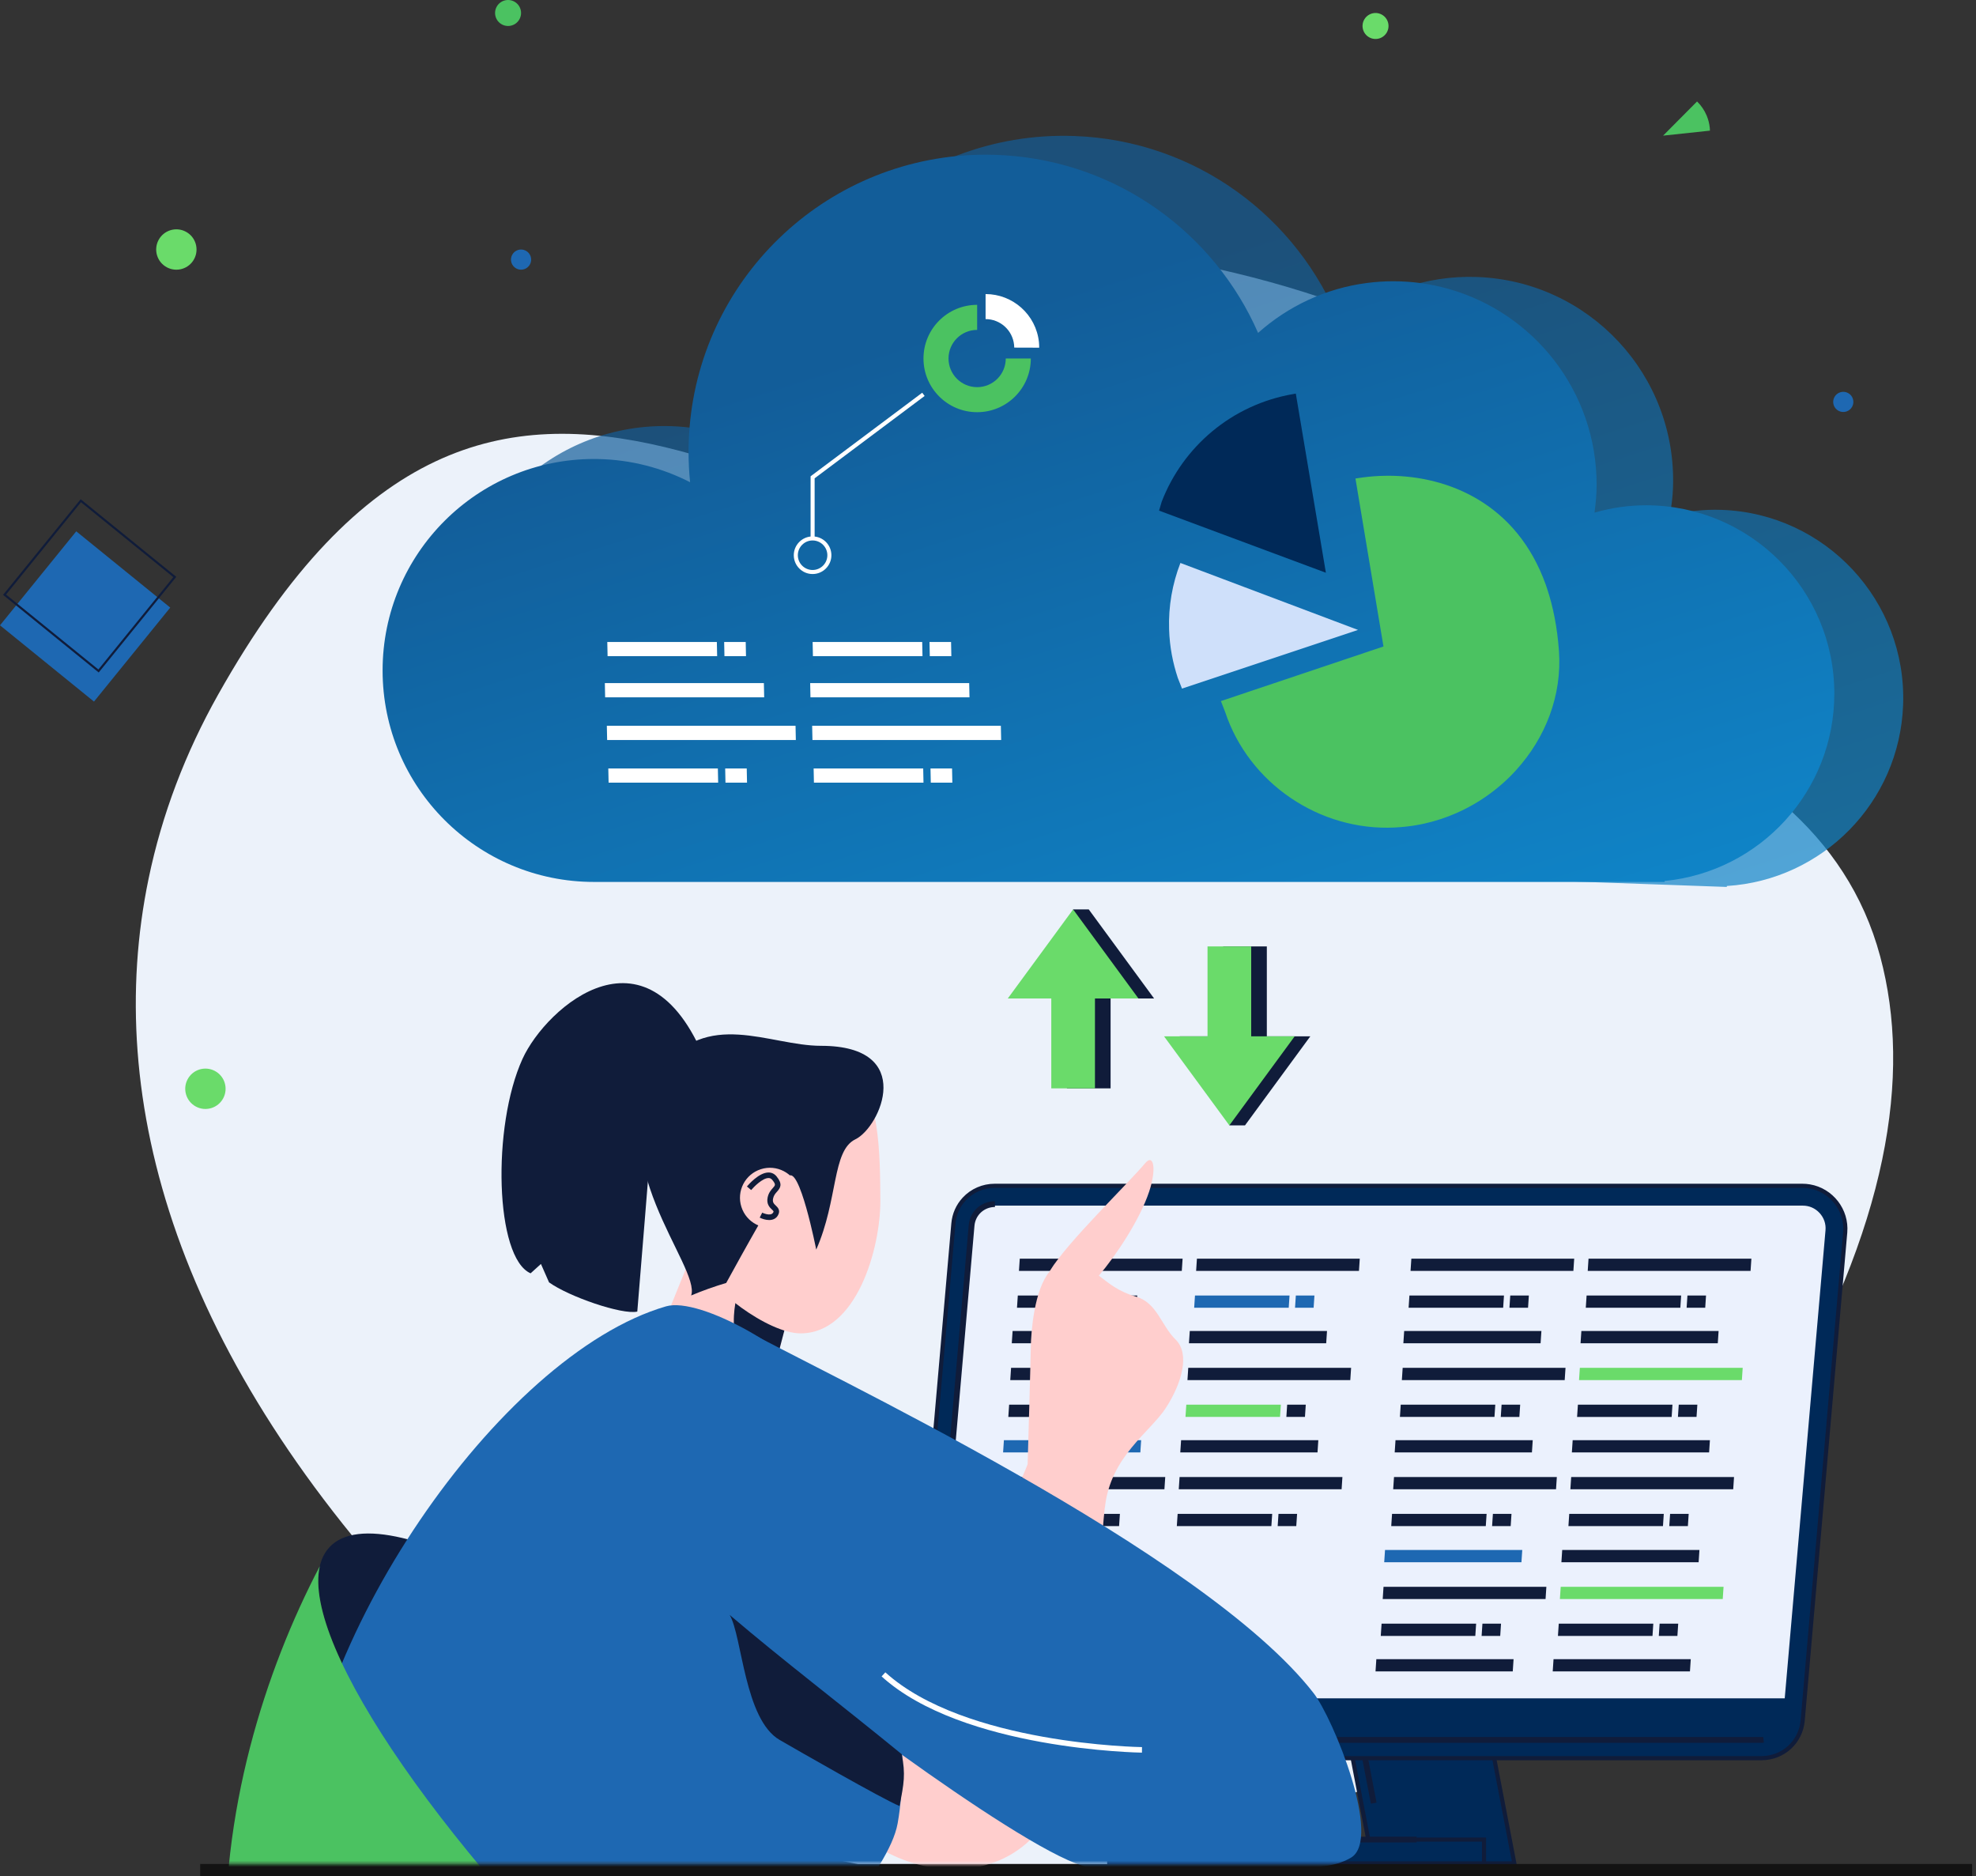 <svg width="316" height="300" viewBox="0 0 316 300" fill="none" xmlns="http://www.w3.org/2000/svg">
<rect x="0" y="0" width="316" height="300" fill="#333333" stroke="none"/>
<path d="M236.455 74.48C205.714 98.481 163.336 81.093 149.243 64.291C107.623 14.685 267.202 50.477 236.455 74.48Z" fill="#ECF2FA"/>
<path d="M284.177 226.469C264.007 261.036 224.274 290.586 180.312 298.135C173.214 299.355 166.002 300 158.744 300C157.028 300 155.312 299.965 153.591 299.886C124.343 298.648 94.605 286.698 68.567 259.394C28.35 217.216 16.406 175.979 23.761 140.494C25.9 130.169 29.673 120.328 34.861 111.098C80.403 30.037 127.647 90.441 191.347 99.334C235.287 105.463 290.033 113.156 300.684 152.939C305.779 171.949 301.919 196.059 284.177 226.469Z" fill="#ECF2FA"/>
<path d="M242.178 297.938H219.549L211.342 255.193C210.026 248.341 215.277 241.985 222.254 241.985C227.583 241.985 232.163 245.769 233.167 251.003L242.178 297.938Z" fill="#002958"/>
<path d="M242.577 298.27H219.274L219.221 298.002L211.014 255.257C210.368 251.892 211.249 248.45 213.431 245.809C215.613 243.168 218.827 241.655 222.252 241.655C227.731 241.655 232.458 245.56 233.491 250.94L242.577 298.27ZM219.82 297.607H241.776L232.838 251.065C231.865 245.996 227.412 242.317 222.251 242.317C219.025 242.317 215.996 243.743 213.941 246.231C211.885 248.717 211.056 251.962 211.664 255.13L219.82 297.607Z" fill="#101C3A"/>
<path d="M219.231 288.39L220.138 288.215L213.71 254.738C213.22 252.181 213.89 249.561 215.548 247.553C217.206 245.546 219.653 244.394 222.257 244.394C226.422 244.394 230.017 247.365 230.803 251.456L234.643 271.457L235.55 271.283L231.709 251.282C230.839 246.757 226.864 243.471 222.257 243.471C219.377 243.471 216.672 244.745 214.837 246.965C213.001 249.186 212.26 252.082 212.803 254.912L219.231 288.39Z" fill="#101C3A"/>
<path d="M237.32 294.126H177.389V297.939H237.32V294.126Z" fill="#002958"/>
<path d="M237.652 298.27H177.057V293.794H237.652V298.27ZM177.72 297.607H236.99V294.457H177.72V297.607Z" fill="#101C3A"/>
<path d="M226.543 293.664H177.387V294.587H226.543V293.664Z" fill="#101C3A"/>
<path d="M295.084 197.037L292.24 229.682L288.909 267.878L288.284 275.08C287.991 278.51 285.147 281.107 281.691 281.107H152.497C148.626 281.107 145.52 277.863 145.647 274.046C145.645 273.922 145.651 273.798 145.667 273.675L145.711 273.172L145.865 271.413L145.938 270.537L146.484 264.351L148.937 236.089L152.467 195.631C152.599 194.102 153.238 192.741 154.209 191.698C155.415 190.398 157.151 189.595 159.06 189.595H288.254C288.643 189.595 289.024 189.63 289.397 189.692C292.844 190.276 295.392 193.449 295.084 197.037Z" fill="#002958"/>
<path d="M281.692 281.439H152.496C150.539 281.439 148.707 280.659 147.337 279.242C145.968 277.827 145.25 275.979 145.315 274.034C145.313 273.912 145.32 273.774 145.337 273.634L148.606 236.06L152.136 195.601C152.27 194.04 152.904 192.612 153.965 191.472C155.269 190.069 157.125 189.264 159.059 189.264H288.254C288.645 189.264 289.037 189.297 289.449 189.366C293.111 189.984 295.731 193.365 295.414 197.063L288.615 275.108C288.305 278.718 285.33 281.439 281.692 281.439ZM159.059 189.927C157.309 189.927 155.629 190.653 154.45 191.924C153.491 192.956 152.918 194.246 152.797 195.658L145.996 273.703C145.981 273.824 145.976 273.933 145.978 274.04C145.919 275.818 146.571 277.496 147.813 278.779C149.057 280.066 150.72 280.775 152.495 280.775H281.691C284.983 280.775 287.673 278.315 287.953 275.052L294.751 197.007C295.04 193.65 292.663 190.58 289.339 190.018C288.963 189.956 288.608 189.926 288.253 189.926L159.059 189.927Z" fill="#101C3A"/>
<path d="M285.413 271.538L291.933 196.703C292.022 195.684 291.684 194.704 290.987 193.944C290.288 193.184 289.339 192.764 288.316 192.764H159.115C157.284 192.764 155.782 194.138 155.624 195.96L149.039 271.538H285.413Z" fill="#EBF1FD"/>
<path d="M152.451 278.651H281.652C281.796 278.651 281.939 278.644 282.08 278.63L281.972 277.713C281.862 277.725 281.751 277.73 281.636 277.73H152.436C151.474 277.73 150.584 277.336 149.926 276.621C149.27 275.906 148.954 274.985 149.035 274.029L155.836 195.984C155.984 194.272 157.393 192.981 159.114 192.981L159.098 192.058C156.902 192.058 155.104 193.705 154.917 195.887L148.116 273.933C148.012 275.154 148.413 276.328 149.249 277.239C150.088 278.149 151.224 278.651 152.451 278.651Z" fill="#101C3A"/>
<path d="M174.981 244.004L175.112 242.047H159.992L159.862 244.004H174.981Z" fill="#101C3A"/>
<path d="M186.213 238.114L186.344 236.157H160.302L160.172 238.114H186.213Z" fill="#101C3A"/>
<path d="M182.36 232.224L182.491 230.266H160.544L160.414 232.224H182.36Z" fill="#1E68B2"/>
<path d="M178.963 244.004L179.093 242.047H176.12L175.989 244.004H178.963Z" fill="#101C3A"/>
<path d="M203.316 244.004L203.447 242.047H188.327L188.196 244.004H203.316Z" fill="#101C3A"/>
<path d="M214.548 238.114L214.677 236.157H188.637L188.506 238.114H214.548Z" fill="#101C3A"/>
<path d="M210.695 232.224L210.825 230.266H188.88L188.749 232.224H210.695Z" fill="#101C3A"/>
<path d="M207.298 244.004L207.429 242.047H204.455L204.325 244.004H207.298Z" fill="#101C3A"/>
<path d="M176.371 226.547L176.501 224.59H161.38L161.25 226.547H176.371Z" fill="#101C3A"/>
<path d="M187.602 220.658L187.732 218.699H161.691L161.561 220.658H187.602Z" fill="#101C3A"/>
<path d="M183.749 214.767L183.88 212.809H161.934L161.803 214.767H183.749Z" fill="#101C3A"/>
<path d="M180.35 226.546L180.481 224.59H177.506L177.377 226.546H180.35Z" fill="#101C3A"/>
<path d="M204.702 226.546L204.833 224.59H189.712L189.582 226.546H204.702Z" fill="#6ADB6A"/>
<path d="M215.937 220.657L216.068 218.699H190.026L189.897 220.657H215.937Z" fill="#101C3A"/>
<path d="M212.084 214.767L212.214 212.809H190.268L190.137 214.767H212.084Z" fill="#101C3A"/>
<path d="M208.687 226.546L208.817 224.59H205.843L205.713 226.546H208.687Z" fill="#101C3A"/>
<path d="M177.757 209.09L177.888 207.134H162.767L162.637 209.09H177.757Z" fill="#101C3A"/>
<path d="M188.991 203.2L189.121 201.243H163.08L162.95 203.2H188.991Z" fill="#101C3A"/>
<path d="M181.741 209.09L181.87 207.134H178.897L178.766 209.09H181.741Z" fill="#101C3A"/>
<path d="M206.092 209.09L206.222 207.134H191.101L190.971 209.09H206.092Z" fill="#1E68B2"/>
<path d="M217.324 203.2L217.453 201.243H191.412L191.282 203.2H217.324Z" fill="#101C3A"/>
<path d="M210.074 209.09L210.204 207.134H207.23L207.1 209.09H210.074Z" fill="#1E68B2"/>
<path d="M237.605 244.004L237.736 242.047H222.616L222.485 244.004H237.605Z" fill="#101C3A"/>
<path d="M248.838 238.114L248.968 236.157H222.928L222.797 238.114H248.838Z" fill="#101C3A"/>
<path d="M244.984 232.224L245.114 230.266H223.168L223.037 232.224H244.984Z" fill="#101C3A"/>
<path d="M241.587 244.004L241.717 242.047H238.744L238.614 244.004H241.587Z" fill="#101C3A"/>
<path d="M265.94 244.004L266.07 242.047H250.951L250.821 244.004H265.94Z" fill="#101C3A"/>
<path d="M277.174 238.114L277.304 236.157H251.263L251.133 238.114H277.174Z" fill="#101C3A"/>
<path d="M273.318 232.224L273.448 230.266H251.501L251.371 232.224H273.318Z" fill="#101C3A"/>
<path d="M269.924 244.004L270.053 242.047H267.08L266.95 244.004H269.924Z" fill="#101C3A"/>
<path d="M238.994 226.546L239.124 224.59H224.003L223.873 226.546H238.994Z" fill="#101C3A"/>
<path d="M250.225 220.657L250.356 218.699H224.314L224.184 220.657H250.225Z" fill="#101C3A"/>
<path d="M246.37 214.767L246.501 212.809H224.555L224.424 214.767H246.37Z" fill="#101C3A"/>
<path d="M242.976 226.547L243.106 224.59H240.132L240.002 226.547H242.976Z" fill="#101C3A"/>
<path d="M267.328 226.547L267.458 224.59H252.338L252.207 226.547H267.328Z" fill="#101C3A"/>
<path d="M278.56 220.658L278.69 218.699H252.649L252.518 220.658H278.56Z" fill="#6ADB6A"/>
<path d="M274.706 214.767L274.837 212.809H252.891L252.76 214.767H274.706Z" fill="#101C3A"/>
<path d="M271.308 226.546L271.439 224.59H268.464L268.334 226.546H271.308Z" fill="#101C3A"/>
<path d="M240.384 209.09L240.514 207.134H225.394L225.264 209.09H240.384Z" fill="#101C3A"/>
<path d="M251.614 203.2L251.745 201.243H225.703L225.573 203.2H251.614Z" fill="#101C3A"/>
<path d="M244.364 209.09L244.493 207.134H241.519L241.389 209.09H244.364Z" fill="#101C3A"/>
<path d="M268.718 209.09L268.848 207.134H253.727L253.598 209.09H268.718Z" fill="#101C3A"/>
<path d="M279.949 203.2L280.08 201.243H254.037L253.908 203.2H279.949Z" fill="#101C3A"/>
<path d="M272.697 209.09L272.827 207.134H269.853L269.723 209.09H272.697Z" fill="#101C3A"/>
<path d="M241.919 267.236L242.049 265.278H220.103L219.973 267.236H241.919Z" fill="#101C3A"/>
<path d="M270.255 267.236L270.386 265.278H248.44L248.309 267.236H270.255Z" fill="#101C3A"/>
<path d="M235.93 261.56L236.061 259.602H220.941L220.811 261.56H235.93Z" fill="#101C3A"/>
<path d="M247.164 255.669L247.294 253.711H221.252L221.121 255.669H247.164Z" fill="#101C3A"/>
<path d="M243.308 249.779L243.438 247.821H221.493L221.362 249.779H243.308Z" fill="#1E68B2"/>
<path d="M239.913 261.56L240.043 259.602H237.069L236.938 261.56H239.913Z" fill="#101C3A"/>
<path d="M264.265 261.56L264.394 259.602H249.275L249.145 261.56H264.265Z" fill="#101C3A"/>
<path d="M275.499 255.669L275.629 253.711H249.587L249.457 255.669H275.499Z" fill="#6ADB6A"/>
<path d="M271.643 249.779L271.773 247.821H249.827L249.698 249.779H271.643Z" fill="#101C3A"/>
<path d="M268.248 261.56L268.378 259.602H265.404L265.274 261.56H268.248Z" fill="#101C3A"/>
<path d="M265.961 21.688L273.451 20.888V20.885L273.425 20.419C273.357 19.799 273.212 19.157 272.931 18.486C272.568 17.617 272.039 16.852 271.392 16.222L265.961 21.688Z" fill="#4BC261"/>
<path d="M315.379 298.021H32.016V300H315.379V298.021Z" fill="#131313"/>
<path opacity="0.7" d="M275.321 81.521C272.463 81.42 269.693 81.745 267.047 82.398C267.299 80.946 267.491 79.471 267.545 77.957C268.184 60.001 254.145 44.927 236.188 44.288C227.89 43.993 220.23 46.859 214.303 51.773C207.563 34.75 191.258 22.439 171.793 21.746C145.561 20.812 123.54 41.321 122.606 67.553C122.548 69.188 122.574 70.806 122.678 72.403C118.152 69.88 112.992 68.339 107.459 68.142C88.796 67.478 73.129 82.069 72.465 100.732C71.802 119.394 86.392 135.061 105.054 135.724L276.147 141.81L276.154 141.66C291.433 140.71 303.789 128.301 304.344 112.683C304.934 96.063 291.94 82.112 275.321 81.521Z" fill="url(#paint0_linear_18_9992)"/>
<path d="M293.344 110.898C293.344 126.527 281.437 139.368 266.198 140.86V141.01H94.998C76.326 141.01 61.185 125.873 61.185 107.197C61.185 88.525 76.326 73.385 94.998 73.385C95.2 73.385 95.398 73.385 95.596 73.393H95.599C100.917 73.486 105.911 74.828 110.36 77.102C110.198 75.51 110.113 73.894 110.113 72.257C110.113 70.924 110.17 69.602 110.278 68.298C112.286 43.9 132.724 24.731 157.639 24.731C158.645 24.731 159.64 24.763 160.625 24.828H160.629C178.82 25.956 194.231 37.322 201.193 53.226C205.953 48.988 211.954 46.106 218.593 45.245C219.971 45.064 221.374 44.97 222.799 44.97C225.842 44.97 228.783 45.386 231.576 46.171H231.58C245.282 50.001 255.331 62.576 255.331 77.502C255.331 79.018 255.19 80.497 254.992 81.959C257.615 81.212 260.37 80.788 263.231 80.788C279.86 80.787 293.344 94.27 293.344 110.898Z" fill="url(#paint1_linear_18_9992)"/>
<path d="M206.877 62.991L207.225 62.932L212.034 91.574L185.357 81.643L185.78 80.211C189.148 71.479 196.944 64.679 206.877 62.991Z" fill="#002958"/>
<path d="M226.404 131.949C226.875 131.872 227.336 131.777 227.789 131.678C229.526 131.29 231.202 130.74 232.794 130.049C235.474 128.889 237.937 127.319 240.094 125.445C240.851 124.791 241.563 124.101 242.24 123.371C242.33 123.271 242.42 123.178 242.509 123.072C247.152 117.945 249.811 111.188 249.308 104.094C249.036 100.299 248.368 96.964 247.387 94.044C247.322 93.847 247.256 93.649 247.185 93.453C242.559 80.539 231.643 76.107 222.145 76.065C221.941 76.066 221.733 76.066 221.53 76.073C220.319 76.086 219.135 76.179 217.997 76.327C217.587 76.377 217.174 76.439 216.762 76.506L220.874 101.159L220.976 101.763L221.244 103.364L200.782 110.235L200.207 110.428L200.01 110.492L198.448 111.017L195.246 112.097L195.918 113.818C199.727 125.305 211.061 132.879 223.003 132.311C224.526 132.237 225.61 132.079 226.404 131.949Z" fill="#4BC261"/>
<path d="M217.175 100.717L189.023 110.1C189.023 110.097 189.022 110.093 189.021 110.09L188.35 108.378C187.581 106.041 187.051 103.505 186.962 100.639C186.838 96.933 187.484 93.328 188.77 90.009L217.175 100.717Z" fill="#CFE0FA"/>
<path d="M114.848 125.14L114.8 122.872H97.279L97.327 125.14H114.848Z" fill="white"/>
<path d="M127.27 118.315L127.222 116.046H97.045L97.093 118.315H127.27Z" fill="white"/>
<path d="M122.206 111.489L122.158 109.22H96.727L96.773 111.489H122.206Z" fill="white"/>
<path d="M119.464 125.14L119.417 122.872H115.971L116.017 125.14H119.464Z" fill="white"/>
<path d="M147.684 125.14L147.637 122.872H130.115L130.163 125.14H147.684Z" fill="white"/>
<path d="M160.104 118.315L160.056 116.046H129.879L129.927 118.315H160.104Z" fill="white"/>
<path d="M155.04 111.489L154.992 109.22H129.561L129.608 111.489H155.04Z" fill="white"/>
<path d="M152.298 125.14L152.251 122.872H148.805L148.851 125.14H152.298Z" fill="white"/>
<path d="M114.686 104.911L114.638 102.643H97.117L97.165 104.911H114.686Z" fill="white"/>
<path d="M119.299 104.911L119.253 102.643H115.807L115.853 104.911H119.299Z" fill="white"/>
<path d="M147.524 104.911L147.477 102.643H129.955L130.003 104.911H147.524Z" fill="white"/>
<path d="M152.139 104.911L152.093 102.643H148.646L148.693 104.911H152.139Z" fill="white"/>
<path d="M166.187 55.59L162.197 55.577C162.197 55.423 162.184 55.293 162.171 55.139C161.925 52.775 159.937 51.019 157.613 51.019V47.017C161.965 47.017 165.697 50.309 166.149 54.726C166.174 55.022 166.187 55.293 166.187 55.59Z" fill="white"/>
<path d="M160.841 57.322C160.84 59.851 158.794 61.901 156.266 61.901C153.737 61.901 151.686 59.851 151.686 57.321C151.686 54.793 153.736 52.747 156.265 52.746V48.739C151.525 48.739 147.682 52.581 147.682 57.321C147.682 62.061 151.525 65.904 156.266 65.904C161.005 65.904 164.848 62.062 164.848 57.322H160.841Z" fill="#4BC261"/>
<path d="M130.275 86.089H129.629V76.154L147.48 62.791L147.867 63.307L130.275 76.476V86.089Z" fill="white"/>
<path d="M129.949 91.78C128.291 91.78 126.941 90.431 126.941 88.773C126.941 87.115 128.291 85.766 129.949 85.766C131.607 85.766 132.956 87.115 132.956 88.773C132.956 90.431 131.607 91.78 129.949 91.78ZM129.949 86.412C128.647 86.412 127.589 87.47 127.589 88.773C127.589 90.075 128.648 91.134 129.949 91.134C131.252 91.134 132.31 90.075 132.31 88.773C132.31 87.471 131.251 86.412 129.949 86.412Z" fill="white"/>
<mask id="mask0_18_9992" style="mask-type:luminance" maskUnits="userSpaceOnUse" x="32" y="154" width="189" height="145">
<path d="M32.015 298.015L50.891 231.473L80.2 155.809L110.723 154.675L148.582 169.881L165.036 189.983L184.987 182.233L199.548 196.633L195.792 242.178C195.792 242.178 220.34 272.318 220.674 273.484C221.008 274.649 218.715 298.016 218.715 298.016H32.015V298.015Z" fill="white"/>
</mask>
<g mask="url(#mask0_18_9992)">
<path d="M188.004 214.182C185.674 211.917 185.059 208.286 181.636 207.302C178.798 206.486 177.274 205.13 175.725 203.96C178.494 200.705 182.259 195.059 183.767 190.538C185.02 186.79 184.441 184.422 183.16 185.95C180.25 189.42 170.741 198.538 167.905 203.177C167.882 203.217 167.862 203.261 167.847 203.307C165.404 206.237 164.893 212.774 164.844 215.427C164.77 219.385 164.432 230.914 164.337 234.107C158.376 250.021 134.719 268.22 132.368 274.206C124.821 293.423 154.563 307.999 166.591 292.102C176.174 279.438 174.964 256.828 176.68 241.045L176.692 241.051C177.571 232.838 183.939 229.005 186.478 225.055C189.017 221.103 190.332 216.448 188.004 214.182Z" fill="#FFCECD"/>
<path d="M104.32 179.749C104.145 170.919 113.222 170.696 113.222 170.696C104.019 146.103 87.33 161.027 83.563 169.29C78.637 180.093 79.172 201.109 84.852 203.586L86.507 202.091L87.801 205.032C90.972 207.312 99.459 210.245 101.915 209.707C101.915 209.707 104.332 180.294 104.32 179.749Z" fill="#101C3A"/>
<path d="M127.175 206.069L122.949 222.21C121.718 223.518 115.386 221.583 105.344 213.579L111.095 199.372C111.095 199.372 117.016 202.544 127.175 206.069Z" fill="#FFCECD"/>
<path d="M125.891 210.981L124.016 218.143C114.514 218.332 117.957 206.698 117.97 206.712C121.765 209.623 124.524 211.125 125.891 210.981Z" fill="#101C3A"/>
<path d="M127.973 213.187C122.843 213.151 113.482 206.161 111.408 201.468C110.667 199.795 112.818 173.431 118.04 171.588C120.242 170.816 133.892 173.198 135.959 173.198C140.695 173.198 140.746 185.055 140.787 191.869C140.835 199.512 137.02 213.25 127.973 213.187Z" fill="#FFCECD"/>
<path d="M110.527 207.128C112.356 206.357 114.232 205.694 116.137 205.124C118.748 200.358 124.214 190.497 126.01 188.172C127.791 185.866 130.53 199.796 130.53 199.796C134.057 191.798 133.044 183.973 136.789 182.162C140.792 180.227 146.601 167.212 131.3 167.212C123.018 167.212 113.018 161.15 105.699 171.087C95.476 184.968 112.165 202.598 110.527 207.128Z" fill="#101C3A"/>
<path d="M127.696 190.047C128.503 192.568 127.114 195.268 124.592 196.075C122.071 196.882 119.371 195.493 118.564 192.971C117.756 190.449 119.145 187.75 121.667 186.942C124.19 186.134 126.887 187.525 127.696 190.047Z" fill="#FFCECD"/>
<path d="M123 195.067C122.447 195.067 121.879 194.877 121.491 194.678L121.893 193.888C121.907 193.895 123.247 194.543 123.637 193.879C123.751 193.685 123.754 193.681 123.45 193.393C123.088 193.05 122.541 192.53 122.761 191.449C122.913 190.709 123.307 190.267 123.594 189.946C123.998 189.495 124.096 189.386 123.508 188.658C123.34 188.45 123.15 188.354 122.908 188.352C122.906 188.352 122.903 188.352 122.901 188.352C121.943 188.352 120.544 189.772 120.128 190.272L119.447 189.705C119.639 189.476 121.356 187.465 122.902 187.465C122.905 187.465 122.91 187.465 122.915 187.465C123.421 187.469 123.865 187.689 124.198 188.102C125.181 189.32 124.823 189.902 124.255 190.537C123.998 190.825 123.733 191.122 123.63 191.627C123.508 192.227 123.752 192.458 124.06 192.751C124.366 193.04 124.876 193.524 124.401 194.33C124.074 194.881 123.546 195.067 123 195.067Z" fill="#101C3A"/>
<path d="M137.848 295.523C176.113 331.455 200.029 368.148 191.265 377.481C182.502 386.814 144.379 365.251 106.113 329.319C67.849 293.387 43.935 256.694 52.698 247.362C61.46 238.029 99.584 259.592 137.848 295.523Z" fill="#101C3A"/>
<path d="M104.815 324.651C98.784 327.681 58.454 386.149 125.67 386.149C140.796 386.149 183.372 368.329 185.001 372.176C191.613 387.783 166.294 412.063 177.949 441.598C188.699 443.126 216.016 440.004 219.212 441.661C228.979 436.898 234.467 430.887 236.658 419.418C239.428 404.835 246.711 378.252 246.39 346.998C245.863 295.87 113.537 321.016 104.815 324.651Z" fill="#E6E6E6"/>
<path d="M143.548 291.55C147.664 268.659 133.416 225.184 132.081 223.126C127.55 216.138 111.966 207.282 106.507 208.869C79.74 216.65 47.816 263.486 47.816 295.624C47.816 334.098 56.717 366.608 77.237 379.586C77.237 379.586 108.955 353.114 121.01 333.681C124.025 329.609 136.951 314.893 129.22 316.634C129.606 316.138 130.827 313.994 128.459 314.106C129.089 312.399 142.145 299.346 143.548 291.55Z" fill="#1E68B2"/>
<path d="M174.93 298.641C185.215 298.473 196.631 298.734 206.916 298.566C210.064 298.514 213.242 298.663 216.038 297.021C221.119 294.035 213.174 274.711 210.084 270.728C192.443 247.986 131.758 219.623 117.692 211.887C115.548 214.399 117.206 257.696 125.345 266.07C128.263 269.074 167.417 298.763 174.93 298.641Z" fill="#1E68B2"/>
<path d="M187.398 381.476C147.279 428.244 92.735 407.062 70.444 386.191C22.23 341.037 33.578 283.964 51.144 250.409C48.228 263.101 71.2 296.53 106.116 329.319C136.847 358.184 183.044 379.585 183.11 379.619C184.531 380.249 185.968 380.862 187.398 381.476Z" fill="#4BC261"/>
<path d="M124.687 278.196C127.178 279.638 141.191 287.686 143.848 288.758C144.567 285.139 144.83 283.704 144.206 280.476C133.589 271.805 125.437 265.656 116.691 258.207C118.699 261.633 119.034 274.925 124.687 278.196Z" fill="#101C3A"/>
<path d="M182.62 280.224C182.334 280.221 153.936 279.785 140.986 268.04L141.582 267.383C154.281 278.902 182.346 279.335 182.627 279.338L182.62 280.224Z" fill="white"/>
</g>
<path d="M202.59 151.32H195.606V168.095H202.59V151.32Z" fill="#101C3A"/>
<path d="M209.545 165.693L199.098 179.932H196.596V176.522L188.651 165.693H209.545Z" fill="#101C3A"/>
<path d="M200.089 151.32H193.106V168.095H200.089V151.32Z" fill="#6ADB6A"/>
<path d="M207.045 165.693L196.597 179.932L186.151 165.693H207.045Z" fill="#6ADB6A"/>
<path d="M177.605 157.239H170.621V174.014H177.605V157.239Z" fill="#101C3A"/>
<path d="M184.559 159.64L174.113 145.402H171.611V148.81L163.666 159.64H184.559Z" fill="#101C3A"/>
<path d="M175.105 157.239H168.121V174.014H175.105V157.239Z" fill="#6ADB6A"/>
<path d="M182.059 159.64L171.613 145.402L161.166 159.64H182.059Z" fill="#6ADB6A"/>
<path d="M12.195 84.951L0 99.98L15.029 112.175L27.225 97.146L12.195 84.951Z" fill="#1E68B2"/>
<path d="M15.785 107.522L0.49 95.112L12.9 79.818L28.193 92.227L15.785 107.522ZM0.971 95.062L15.735 107.042L27.715 92.278L12.95 80.298L0.971 95.062Z" fill="#101C3A"/>
<path d="M82.222 0.242C83.236 0.779 83.622 2.035 83.085 3.049C82.547 4.063 81.291 4.45 80.277 3.912C79.263 3.375 78.877 2.119 79.414 1.105C79.951 0.092 81.208 -0.295 82.222 0.242Z" fill="#4BC261"/>
<path d="M220.946 2.32C221.959 2.856 222.346 4.113 221.81 5.127C221.273 6.141 220.015 6.528 219.002 5.99C217.988 5.453 217.602 4.197 218.138 3.183C218.675 2.169 219.932 1.783 220.946 2.32Z" fill="#6ADB6A"/>
<path d="M84.084 40.082C84.871 40.499 85.171 41.475 84.754 42.263C84.337 43.05 83.361 43.35 82.573 42.933C81.786 42.516 81.486 41.54 81.903 40.752C82.319 39.965 83.295 39.665 84.084 40.082Z" fill="#1E68B2"/>
<path d="M295.531 62.834C296.318 63.252 296.619 64.228 296.202 65.015C295.785 65.803 294.809 66.103 294.021 65.686C293.233 65.269 292.933 64.292 293.35 63.505C293.768 62.718 294.745 62.417 295.531 62.834Z" fill="#1E68B2"/>
<path d="M34.361 171.23C35.935 172.065 36.536 174.017 35.702 175.592C34.867 177.167 32.915 177.767 31.34 176.933C29.765 176.099 29.165 174.146 29.999 172.571C30.833 170.997 32.786 170.395 34.361 171.23Z" fill="#6ADB6A"/>
<path d="M29.714 37.043C31.289 37.877 31.889 39.83 31.055 41.404C30.221 42.98 28.268 43.58 26.694 42.745C25.119 41.911 24.518 39.96 25.352 38.384C26.187 36.809 28.139 36.209 29.714 37.043Z" fill="#6ADB6A"/>
<defs>
<linearGradient id="paint0_linear_18_9992" x1="171.166" y1="47.267" x2="213.79" y2="177.944" gradientUnits="userSpaceOnUse">
<stop stop-color="#125D99"/>
<stop offset="1" stop-color="#0F88CC"/>
</linearGradient>
<linearGradient id="paint1_linear_18_9992" x1="160.01" y1="49.471" x2="200.176" y2="176.785" gradientUnits="userSpaceOnUse">
<stop stop-color="#125D99"/>
<stop offset="1" stop-color="#0F88CC"/>
</linearGradient>
</defs>
</svg>
